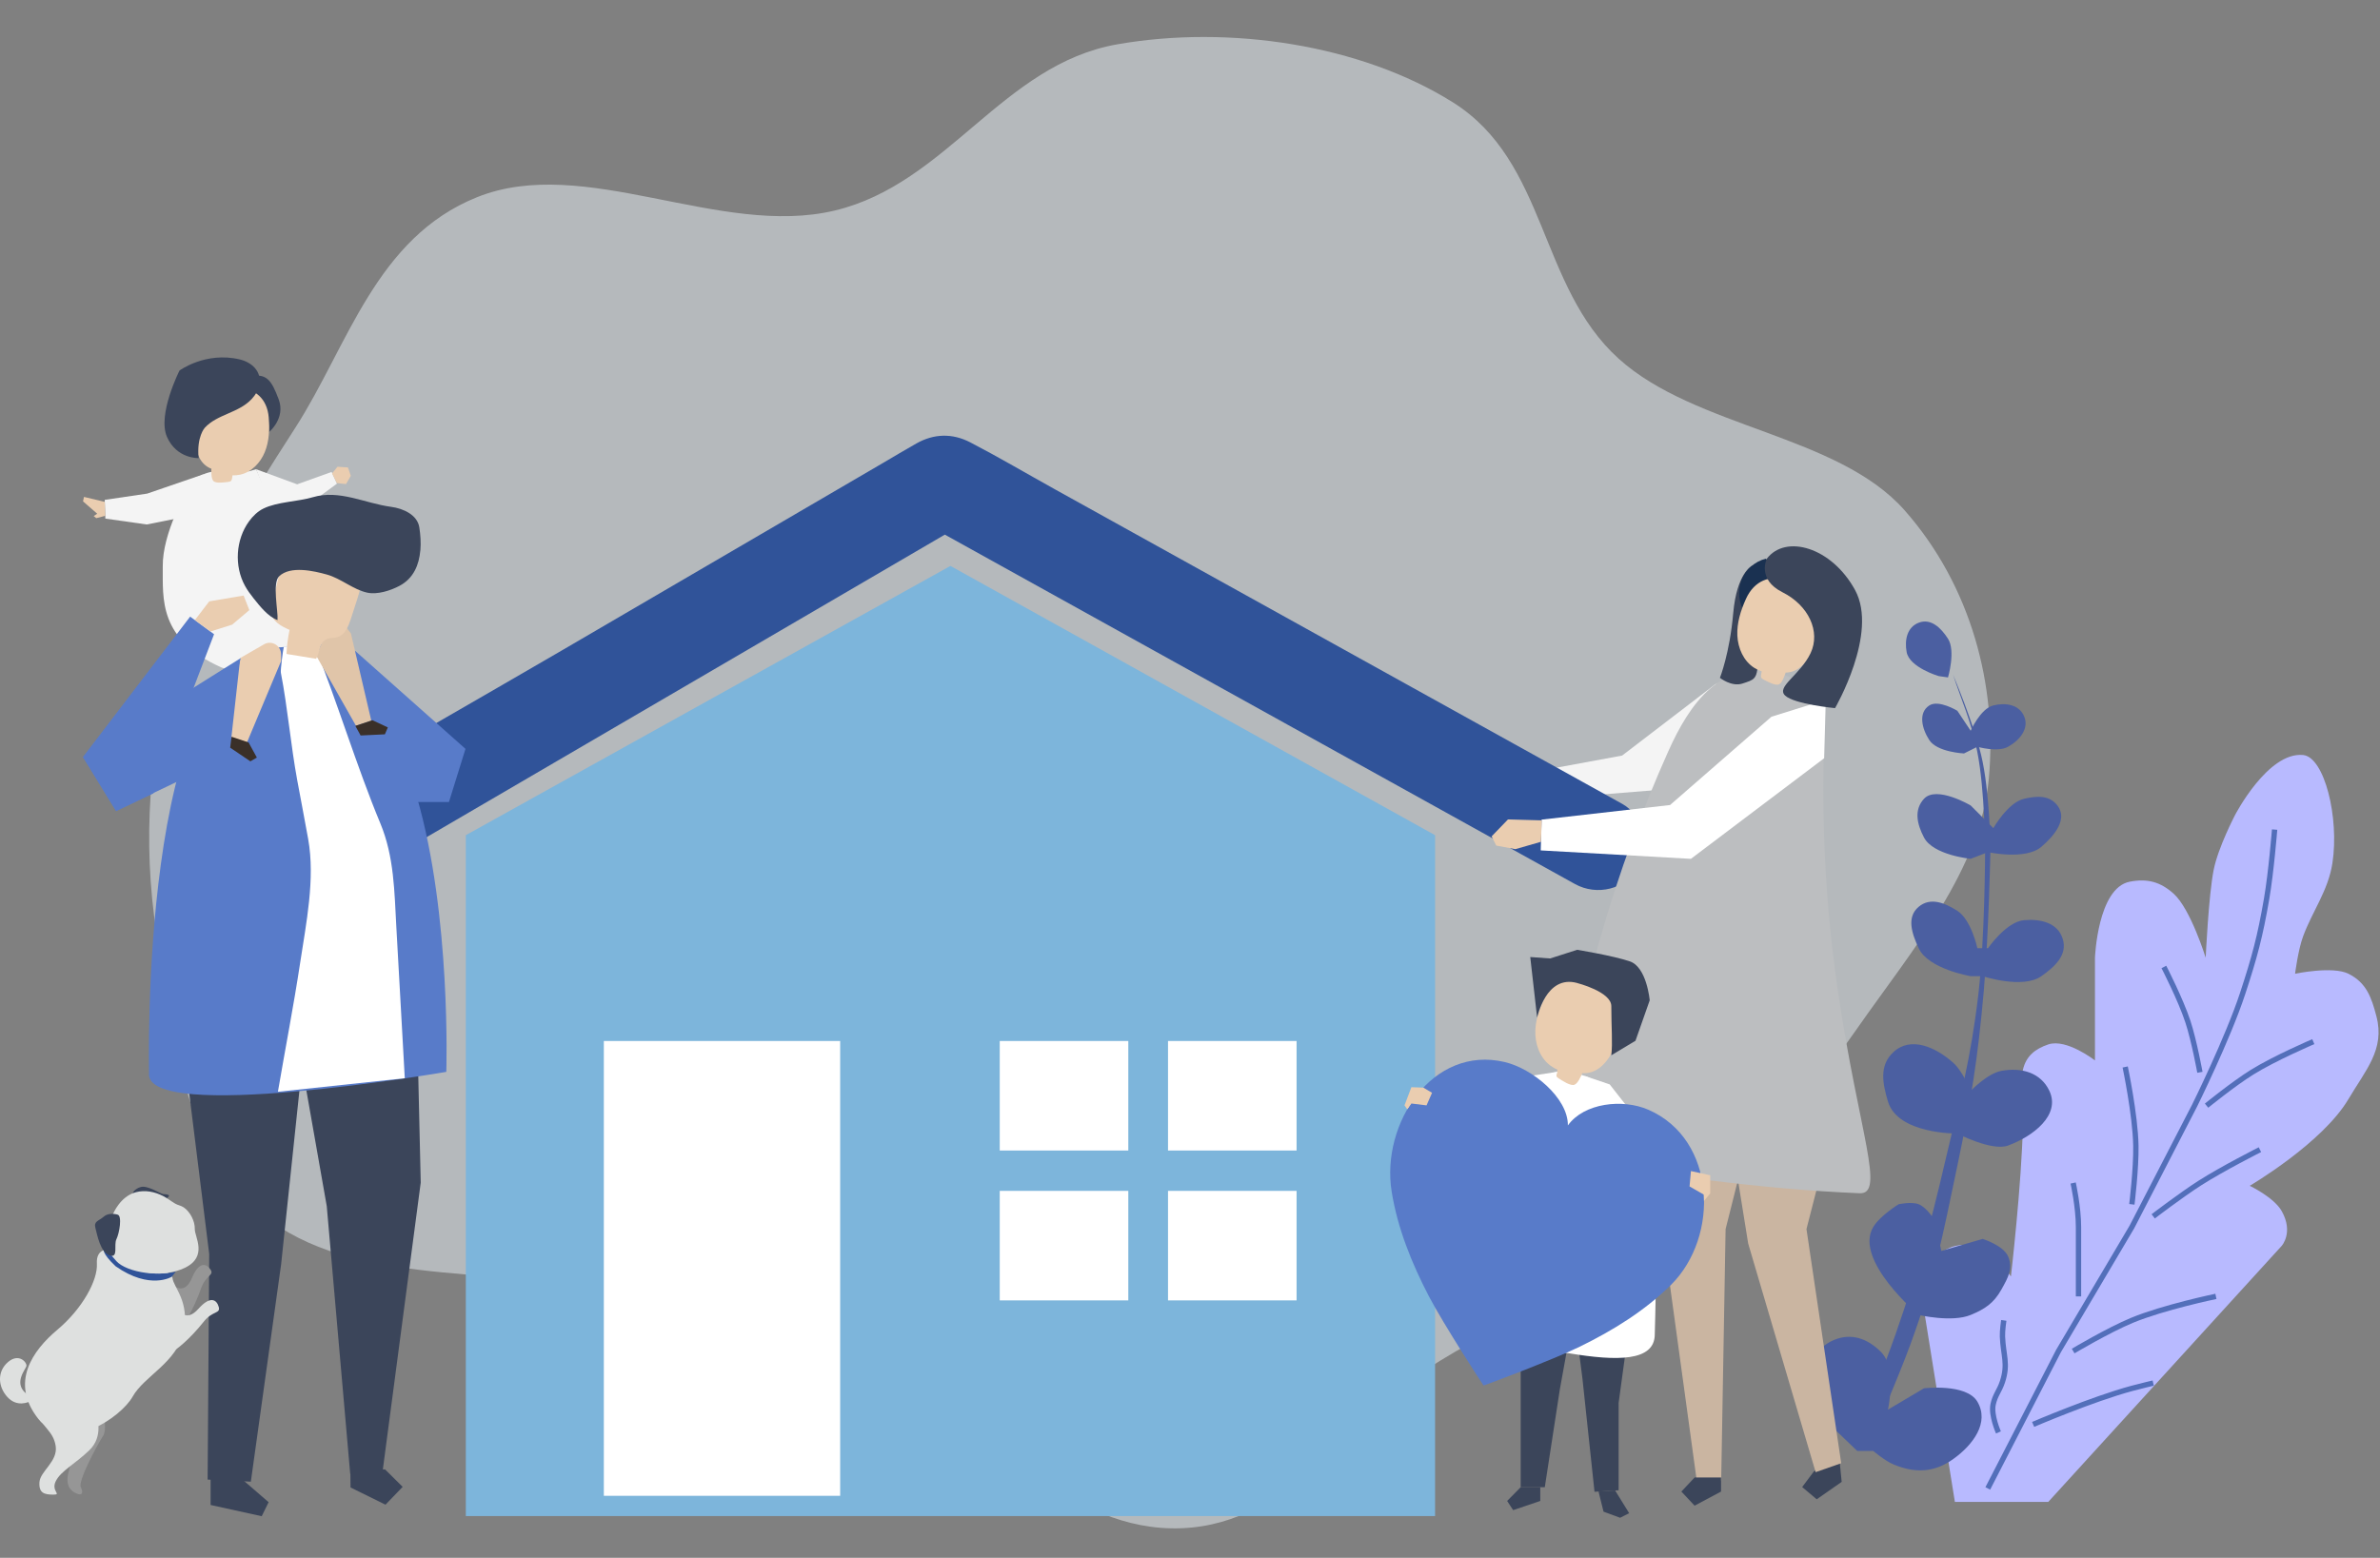 <svg width="892" height="584" viewBox="0 0 892 584" fill="none" xmlns="http://www.w3.org/2000/svg">
<rect x="0" y="0" width="892" height="584" fill="#808080" stroke="none"/>
<path opacity="0.513" d="M332.932 518.513C301.872 505.375 270.239 494.529 236.997 485.8C192.216 474.04 136.658 483.421 101.481 457.733C68.579 433.707 66.294 391.848 59.767 356.379C53.424 321.915 54.989 286.956 63.809 253.038C72.419 219.931 91.602 190.087 110.784 160.202C130.405 129.634 140.858 89.183 178.77 73.935C219.001 57.755 269.748 89.226 312.866 78.927C355.102 68.838 375.692 24.159 418.757 16.613C460.751 9.254 510.074 16.754 544.485 38.338C580.013 60.622 576.617 107.328 606.668 134.474C635.504 160.524 688.731 162.848 713.849 191.337C738.887 219.736 748.561 257.208 745.403 291.831C742.275 326.13 716.924 355.714 696.148 385.424C677.314 412.358 655.542 437.516 628.395 459.158C602.303 479.958 568.838 492.272 539.678 510.161C506.47 530.534 484.696 571.232 442.959 572.918C400.084 574.65 371.31 534.746 332.932 518.513Z" fill="#E9EFF5"/>
<path d="M767.671 563.049H745.171H732.671L721.171 491.549C721.171 491.549 719.568 475.79 726.171 470.549C730.586 467.046 734.624 466.054 740.171 467.049C746.988 468.272 753.671 478.549 753.671 478.549C753.671 478.549 757.707 443.873 758.171 421.549C758.338 413.545 756.671 407.549 758.171 401.049C759.351 395.937 762.701 393.23 767.671 391.549C774.515 389.234 785.171 397.549 785.171 397.549V359.049C785.171 359.049 786.167 332.903 798.171 330.549C804.725 329.264 809.671 330.549 814.671 335.049C821.038 340.778 826.671 359.049 826.671 359.049C826.671 359.049 827.751 335.621 829.671 326.049C831.362 317.623 837.671 305.549 837.671 305.549C837.671 305.549 849.951 281.78 863.171 283.049C871.171 283.817 876.782 306.507 874.171 323.549C872.579 333.943 866.671 341.549 863.171 351.049C861.281 356.179 860.171 365.049 860.171 365.049C860.171 365.049 874.232 362.083 880.171 365.049C886.858 368.388 888.792 373.815 890.671 381.049C893.885 393.42 886.681 401.049 880.171 412.049C870.376 428.6 843.171 444.549 843.171 444.549C843.171 444.549 852.241 448.839 855.171 454.049C859.671 462.049 855.171 467.049 855.171 467.049L767.671 563.049Z" fill="#B8BAFF"/>
<path d="M745 558L771.5 506.5L799 460L822.5 414.5C822.5 414.5 834.921 389.45 840.5 372.5C844.971 358.915 847.074 351.095 849.5 337C851.234 326.927 852.5 311 852.5 311M762 534C762 534 784.148 524.501 799 520.5C802.11 519.662 807 518.5 807 518.5M777 506.5C777 506.5 790.048 498.722 799 495C810.813 490.088 830.5 486 830.5 486M807 456C807 456 817.424 448.023 824.5 443.5C832.969 438.086 847 431 847 431M827 414.5C827 414.5 837.006 406.358 844 402C852.523 396.689 867 390.5 867 390.5M824.5 402C824.5 402 822.376 390.245 820 383C817.275 374.692 811 362.5 811 362.5M799 451.5C799 451.5 800.657 438.11 800.5 429.5C800.289 417.876 796.5 400 796.5 400M779 486C779 483.2 779 467.5 779 460C779 452.5 777 443.5 777 443.5M749 537C749 537 746.131 530.583 747 526.5C747.767 522.896 749.353 521.501 750.5 518C752.719 511.228 750.772 508.121 750.5 501C750.418 498.854 751 495 751 495" stroke="#536FBA" stroke-width="2"/>
<path d="M721.09 520.46L707.59 528.46C707.59 528.46 710.998 513.005 705.09 506.96C700.026 501.778 693.717 499.531 687.09 502.46C681.294 505.021 678.971 509.685 678.09 515.96C677.136 522.75 684.09 532.46 684.09 532.46L696.09 543.96H702.09C702.09 543.96 706.347 547.59 709.59 548.96C717.716 552.392 724.921 552.1 732.09 546.96C739.487 541.656 745.738 533.286 741.09 525.46C736.979 518.538 721.09 520.46 721.09 520.46Z" fill="#4B5FA1"/>
<path d="M738.59 492.96C731.555 495.877 719.09 492.96 719.09 492.96C719.09 492.96 694.587 472.364 702.09 459.96C704.666 455.7 711.59 451.46 711.59 451.46C711.59 451.46 716.356 450.408 719.09 451.46C722.183 452.649 725.09 457.46 725.09 457.46L727.59 468.96L743.09 464.46C743.09 464.46 750.755 466.856 752.59 470.96C754.591 475.436 752.587 479.008 750.2 483.263L750.09 483.46C747.241 488.541 743.971 490.729 738.59 492.96Z" fill="#4B5FA1"/>
<path d="M752.59 429.46C746.545 431.691 733.59 424.96 733.59 424.96C733.59 424.96 711.271 425.282 707.59 412.96C705.51 405.997 704.287 399.428 709.59 394.46C716.103 388.358 725.432 392.516 732.09 398.46C735.687 401.671 738.59 408.96 738.59 408.96C738.59 408.96 744.818 402.436 750.09 401.46C757.578 400.073 764.849 402.068 768.09 408.96C772.361 418.042 762.005 425.984 752.59 429.46Z" fill="#4B5FA1"/>
<path d="M758.59 344.96C751.936 345.54 745.09 355.46 745.09 355.46H741.09C741.09 355.46 738.817 344.798 733.59 341.46C728.792 338.396 723.444 336.293 719.09 339.96C714.46 343.859 716.548 349.966 719.09 355.46C722.722 363.309 738.59 365.96 738.59 365.96H743.09C743.09 365.96 758.073 370.917 765.09 365.96C770.233 362.327 774.961 357.972 773.09 351.96C771.221 345.956 764.854 344.414 758.59 344.96Z" fill="#4B5FA1"/>
<path d="M765.09 317.46C759.131 322.569 745.09 319.46 745.09 319.46L738.59 321.96C738.59 321.96 724.566 320.622 721.09 313.96C718.47 308.94 717.259 303.63 721.09 299.46C725.76 294.376 738.59 301.96 738.59 301.96L747.09 310.46C747.09 310.46 752.532 300.849 758.59 299.46C763.442 298.347 768.047 298.019 771.09 301.96C775.057 307.097 770.018 313.235 765.09 317.46Z" fill="#4B5FA1"/>
<path d="M752.59 279.96C748.667 282.146 741.09 279.96 741.09 279.96L736.09 282.46C736.09 282.46 726.062 282.015 723.09 277.46C720.316 273.208 718.826 267.216 723.09 264.46C726.595 262.193 733.59 266.46 733.59 266.46L738.59 273.96C738.59 273.96 742.252 265.632 747.09 264.46C751.711 263.34 756.676 264.107 758.59 268.46C760.628 273.097 757.014 277.493 752.59 279.96Z" fill="#4B5FA1"/>
<path d="M730.09 239.46C733.034 244.067 730.09 253.96 730.09 253.96L726.59 253.46C726.59 253.46 715.64 250.223 714.59 244.46C713.758 239.894 714.764 235.143 719.09 233.46C723.65 231.685 727.455 235.336 730.09 239.46Z" fill="#4B5FA1"/>
<path d="M716 504C710.976 517.724 702 538 702 538L697 535C697 535 705.702 513.842 710.5 500C719.065 475.291 723.057 460.967 729 435.5C734.692 411.11 738.597 397.377 741.5 372.5C743.903 351.909 744 319.5 744 319.5C744 319.5 743.959 296.075 741 281.5C738.677 270.062 735 262.167 732 253C732 253 739.597 270.981 742.5 283C745.812 296.713 746 318.5 746 318.5C746 318.5 745.326 350.868 743.5 371.5C741.218 397.275 738.814 412.176 733.5 437.5C727.975 463.831 725.248 478.735 716 504Z" fill="#4B5FA1"/>
<g clip-path="url(#clip0_32_851)">
<path d="M642.861 256.53L607.954 283.255L578.419 288.702V299.612L621.749 296.111L661.66 275.073L654.139 252.39L642.861 256.53Z" fill="#F4F4F4"/>
<path d="M580.47 289.859L567.795 289.514L561.672 295.863L563.392 299.311L570.56 300.664L580.162 297.906L580.47 289.859Z" fill="#EACDB0"/>
<path d="M537.854 568.361H174.581V313.106L356.217 212.155L537.854 313.106V568.361Z" fill="#7DB5DB"/>
<path d="M607.886 301.302C580.83 286.298 553.767 271.286 526.712 256.282C482.953 232.013 439.203 207.745 395.445 183.476C384.874 177.608 374.415 171.432 363.686 165.857C356.886 162.326 350.004 162.566 343.46 166.248C339.282 168.599 335.165 171.086 331.025 173.506C291.054 196.85 251.083 220.187 211.111 243.531C178.683 262.465 145.895 280.911 113.783 300.371C113.249 300.694 112.708 301.002 112.167 301.31C104.038 306.058 101.153 317.043 105.909 325.165C110.68 333.317 121.619 336.187 129.786 331.424C156.091 316.066 182.395 300.701 208.699 285.344C250.429 260.978 292.151 236.611 333.88 212.245C340.627 208.308 347.374 204.364 354.114 200.427C378.645 214.033 403.169 227.64 427.7 241.24C471.796 265.696 515.9 290.16 559.996 314.616C570.094 320.214 580.184 325.811 590.282 331.416C598.517 335.985 609.329 333.415 614.152 325.158C618.841 317.141 616.159 305.886 607.894 301.302H607.886Z" fill="#305399"/>
<path d="M314.886 390.262H226.311V560.765H314.886V390.262Z" fill="white"/>
<path d="M422.877 390.262H374.693V431.323H422.877V390.262Z" fill="white"/>
<path d="M485.944 390.262H437.761V431.323H485.944V390.262Z" fill="white"/>
<path d="M422.877 446.448H374.693V487.509H422.877V446.448Z" fill="white"/>
<path d="M485.944 446.448H437.761V487.509H485.944V446.448Z" fill="white"/>
<path d="M79.702 176.834C79.702 176.834 75.029 177.3 72.294 180.771C69.559 184.25 60.904 199.998 61.001 212.23C61.099 224.462 59.236 239.654 83.053 250.248C94.917 254.178 95.187 243.389 104.669 242.735C114.158 242.081 122.356 245.44 121.056 230.465C119.756 215.491 110.447 212.11 105.285 195.393C100.123 178.675 91.994 171.92 79.71 176.834H79.702Z" fill="#F4F4F4"/>
<path d="M76.276 177.796L55.171 185.047L39.242 187.398L39.483 194.416L55.02 196.625L71.738 193.289L76.276 177.796Z" fill="#F4F4F4"/>
<path d="M95.976 175.903L111.371 181.568L124.279 176.924L126.285 181.32L114.105 190.291L101.919 191.125L95.976 175.903Z" fill="#F4F4F4"/>
<path d="M92.062 145.789C92.062 145.789 101.701 152.235 100.822 161.98C100.822 161.98 107.141 156.833 104.436 149.673C101.731 142.505 99.921 139.688 93.241 141.198C86.562 142.708 92.062 145.789 92.062 145.789Z" fill="#3B455A"/>
<path d="M100.725 156.548C99.552 142.039 81.821 142.618 75.615 153.603C72.084 159.846 71.415 172.724 79.214 175.73C79.206 177 79.124 179.381 79.98 180.321C80.912 181.342 84.233 180.816 85.525 180.659C85.886 180.614 86.261 180.553 86.547 180.321C86.9 180.027 87.043 179.163 87.148 178.202C88.087 178.239 89.056 178.157 90.055 177.939C94.263 177.015 97.606 173.506 99.252 169.464C100.905 165.421 101.07 160.906 100.717 156.548H100.725Z" fill="#EACDB0"/>
<path d="M94.315 149.605C89.349 154.895 81.468 155.241 76.742 160.372C76.742 160.372 73.646 163.731 74.442 171.74C74.442 171.74 66.185 172.093 62.564 163.738C58.942 155.383 67.282 138.906 67.282 138.906C67.282 138.906 77.057 131.693 89.875 134.751C94.225 135.788 98.14 139.117 97.193 144.151C96.787 146.3 95.735 148.095 94.315 149.605Z" fill="#3B455A"/>
<path d="M76.102 177.976C76.102 177.976 75.133 185.31 78.957 186.144C82.782 186.978 91.61 185.34 93.135 183.995C95.246 182.131 93.135 176.737 93.135 176.737L95.975 175.91C95.975 175.91 109.109 203.146 98.53 207.234C87.951 211.321 74.555 212.478 72.361 203.875C70.167 195.272 73.3 179.148 73.3 179.148L76.095 177.976H76.102Z" fill="#F4F4F4"/>
<path d="M39.265 188.15L31.473 186.286L31.12 187.954L36.432 192.59L35.11 193.462L36.087 194.258L39.445 193.379L39.265 188.15Z" fill="#EACDB0"/>
<path d="M124.467 177.496L126.48 174.979L130.417 175.249L131.477 178.382L129.681 181.478L126.27 181.102L124.467 177.496Z" fill="#EACDB0"/>
<path d="M155.738 358.968L157.684 443.345L143.295 552.343L131.251 552.485L122.468 452.181L104.819 351.981L155.738 358.968Z" fill="#3B455A"/>
<path d="M131.304 551.028L131.379 557.64L144.482 564.094L150.914 557.407L144.324 550.877L131.304 551.028Z" fill="#3B455A"/>
<path d="M90.326 554.214L100.679 563.155L98.087 568.414L78.936 564.206V554.214H90.326Z" fill="#3B455A"/>
<path d="M113.978 392.163L105.368 473.947L94.015 555.468L77.816 554.687L78.41 470.115L68.657 391.682L91.558 380.848L113.978 392.163Z" fill="#3B455A"/>
<path d="M123.528 241.811C123.528 241.811 143.528 255.245 156.241 298.801C169.186 343.153 167.271 401.833 167.271 401.833C167.271 401.833 53.503 421.383 55.862 402.141C55.862 402.141 52.105 246.725 102.58 242.908C104.872 242.735 122.288 240.849 123.528 241.818V241.811Z" fill="#587BC9"/>
<path d="M117.682 241.443C126.263 262.691 133.708 287.463 142.522 308.613C147.743 321.146 147.804 334.234 148.547 347.585C149.291 360.854 150.027 374.131 150.771 387.399C151.087 393.004 151.395 398.617 151.71 404.222L104.158 409.294C106.901 393.215 110.026 377.211 112.476 361.08C114.73 346.21 118.193 329.508 115.496 314.519C114.189 307.223 112.769 299.928 111.424 292.632C108.952 279.243 107.847 265.546 105.263 252.179C105.082 251.248 106.089 243.404 106.382 242.472L117.682 241.45V241.443Z" fill="white"/>
<path d="M123.362 241.443L133.167 244.057L174.461 280.746L168.262 300.664H148.134L123.362 241.443Z" fill="#587BC9"/>
<path d="M689.722 550.306L690.241 555.543L680.886 562.073L675.432 557.482L679.842 551.599L689.196 545.07L689.722 550.306Z" fill="#3B455A"/>
<path d="M689.489 390.232L691.067 406.131L677.047 460.761L690.068 548.548L680.481 551.907L655.205 466.201L651.193 441.271L651.336 388.489L689.489 390.232Z" fill="#CAB5A1"/>
<path d="M615.76 407.956L635.918 555.055H645.085L646.738 460.761L663.417 394.582L615.76 407.956Z" fill="#CAB5A1"/>
<path d="M645.032 553.89V559.172L635.122 564.462L630.163 559.172L635.122 553.89H645.032Z" fill="#3B455A"/>
<path d="M688.978 372.553C681.149 320.319 683.944 282.278 683.539 271.835C683.133 261.391 675.912 255.966 675.912 255.966C672.742 255.245 669.984 253.179 666.784 252.36C645.138 246.83 633.334 263.607 625.235 281.707C615.249 304.007 606.864 327.051 600.087 350.561C594.137 371.193 588.171 392.013 585.677 413.419C584.647 422.254 583.791 430.632 593.31 434.531C608.487 440.745 625.543 440.61 641.576 442.601C659.992 444.885 678.429 446.561 696.972 447.342C706.65 447.748 696.8 424.794 688.971 372.553H688.978Z" fill="#BCBEC0"/>
<path d="M105.345 245.275L105.375 247.784L92.414 278.694L86.682 276.771L90.04 246.687L98.959 241.548C101.791 239.917 105.315 241.969 105.352 245.282L105.345 245.275Z" fill="#EACDB0"/>
<path d="M93.166 278.341L96.269 283.999L93.842 285.419L86.269 280.295L86.779 276.193L93.166 278.341Z" fill="#3A3029"/>
<path d="M130.042 235.499L131.53 237.506L139.163 270.197L133.423 272.098L118.539 245.861L122.709 236.349C124.039 233.328 128.074 232.855 130.035 235.499H130.042Z" fill="#E0C5A9"/>
<path d="M139.562 270.001L145.362 272.691L144.25 275.291L135.159 275.727L133.168 272.12L139.562 270.001Z" fill="#3A3029"/>
<path d="M118.494 246.98C114.789 246.372 111.085 245.77 107.374 245.162C107.516 242.126 107.907 239.099 108.523 236.131C105.48 234.831 101.994 232.945 101.648 229.609C101.543 228.557 101.784 227.505 102.017 226.483C103.001 222.238 103.993 217.993 104.977 213.741C105.315 212.275 105.676 210.758 106.547 209.541C108.072 207.392 110.845 206.588 113.429 206.295C120.041 205.543 127.089 207.422 131.905 212.088C133.19 213.327 134.324 214.8 134.82 216.528C135.579 219.188 134.722 222.02 133.873 224.658C133.085 227.092 132.303 229.519 131.514 231.953C130.613 234.748 129.358 237.919 126.593 238.813C125.128 239.294 123.445 239.023 122.1 239.775C119.726 241.112 119.823 244.583 118.486 246.98H118.494Z" fill="#EACDB0"/>
<path d="M157.548 206.377C157.804 203.44 157.578 200.434 157.157 197.714C156.444 193.041 151.214 190.629 146.594 190.013C136.623 188.676 127.239 183.454 117.239 186.399C111.521 188.082 103.985 188.097 98.748 190.644C96.562 191.711 94.766 193.469 93.324 195.453C88.342 202.32 87.726 212.17 91.813 219.616C92.73 221.284 93.857 222.832 95.044 224.312C97.509 227.377 100.454 231.164 104.015 232.464C104.301 229.173 101.964 218.587 104.616 216.04C108.831 211.997 117.69 214.041 122.536 215.401C127.825 216.881 132.363 221.029 137.63 222.178C141.417 223.005 146.406 221.404 149.772 219.601C155.054 216.776 157.067 211.674 157.526 206.37L157.548 206.377Z" fill="#3B455A"/>
<path d="M90.228 246.717L31.158 283.796L43.51 303.977L80.025 286.524L90.228 246.717Z" fill="#587BC9"/>
<path d="M71.265 231.164L31.068 283.811L43.511 304.105L57.47 297.433L80.228 237.761L71.265 231.164Z" fill="#587BC9"/>
<path d="M73.038 232.472L78.418 225.446L91.303 223.268L93.452 228.722L87.005 234.177L78.853 236.747L73.038 232.472Z" fill="#EACDB0"/>
<path d="M65.464 482.182C65.464 482.182 69.273 485.443 71.926 479.109C74.578 472.775 77.343 473.684 78.876 475.916C80.408 478.155 77.125 477.997 75.367 482.971C72.572 490.897 68.838 496.968 67.493 497.81C66.148 498.644 62.061 500.657 61.978 503.791C61.895 506.924 58.003 494.331 58.379 493.723C58.755 493.114 65.472 482.189 65.472 482.189L65.464 482.182Z" fill="#969696"/>
<path d="M67.282 491.408C67.282 491.408 69.829 495.759 74.382 490.649C78.928 485.548 81.25 487.321 81.979 489.951C82.707 492.573 79.649 491.333 76.389 495.451C71.189 502.01 65.697 506.503 64.164 506.849C62.632 507.194 58.108 507.728 57.027 510.658C55.937 513.588 56.328 500.394 56.876 499.944C57.425 499.493 67.297 491.408 67.297 491.408H67.282Z" fill="#DEE0DF"/>
<path d="M36.049 519.802C36.049 519.802 41.188 534.28 38.671 538.232C36.162 542.184 29.219 555.265 30.271 557.482C31.323 559.698 30.782 560.705 28.919 559.991C27.055 559.278 24.471 557.519 25.538 552.568C26.605 547.617 28.753 541.869 27.146 537.706C25.538 533.551 29.129 521.304 29.129 521.304L36.056 519.809L36.049 519.802Z" fill="#969696"/>
<path d="M41.241 468.425C41.241 468.425 35.936 467.591 36.312 473.737C36.688 479.883 30.94 490.582 21.496 498.516C12.262 506.27 3.621 518.292 14.328 531.883C25.034 545.475 45.351 531.357 49.716 523.573C54.081 515.797 66.26 510.861 68.755 499.365C71.249 487.869 64.938 482.603 64.638 479.034C64.337 475.465 41.248 468.425 41.248 468.425H41.241Z" fill="#DEE0DF"/>
<path d="M36.23 531.019C36.23 531.019 38.965 538.428 33.473 543.695C27.98 548.969 22.924 551.351 20.948 555.19C18.972 559.022 23.299 560.322 20.001 560.322C16.703 560.322 14.494 559.804 14.787 555.649C15.08 551.494 21.774 547.887 20.865 542.072C19.956 536.256 15.546 535.062 15.035 530.771C14.524 526.481 27.559 519.276 27.559 519.276L37.026 531.312L36.23 531.019Z" fill="#DEE0DF"/>
<path d="M11.488 525.264C10.677 525.64 6.417 527.706 2.773 523.731C-0.871 519.749 -1.067 514.077 3.043 510.59C7.153 507.097 10.256 510.883 9.888 512.176C9.52 513.46 5.087 518.427 9.662 522.304C11.871 523.731 11.48 525.272 11.48 525.272L11.488 525.264Z" fill="#DEE0DF"/>
<path d="M65.847 476.75L64.404 478.628C64.404 478.628 56.222 483.76 43.337 474.713C37.882 469.574 38.904 468.222 38.904 468.222L41.286 468.169C41.286 468.169 48.687 480.484 65.847 476.742V476.75Z" fill="#305399"/>
<path d="M49.746 447.274C49.746 447.274 50.302 445.681 52.812 444.99C55.321 444.306 60.167 447.545 61.174 447.65C62.181 447.755 64.562 447.763 62.511 449.183C60.468 450.603 51.474 449.596 49.746 447.274Z" fill="#3B455A"/>
<path d="M42.406 455.036C42.406 455.036 45.058 448.461 50.956 446.944C54.435 446.049 57.928 446.756 61.099 448.364C62.714 449.183 64.104 450.317 65.652 451.226C66.681 451.835 67.801 451.94 68.83 452.624C71.25 454.239 73.083 457.793 73.008 460.738C72.933 463.684 77.982 471.009 69.364 475.262C60.746 479.514 47.349 476.945 43.615 472.79C39.889 468.635 36.41 464.352 42.421 455.028L42.406 455.036Z" fill="#DEE0DF"/>
<path d="M44.043 455.351C44.043 455.351 40.94 454.359 38.957 456.065C36.973 457.763 35.08 457.801 35.756 460.348C36.432 462.895 37.552 469.394 41.038 470.611C44.524 471.828 42.541 466.749 43.638 464.548C44.734 462.346 45.877 455.719 44.043 455.351Z" fill="#3B455A"/>
<path d="M569.944 496.765V557.534H578.975L584.618 520.846L589.705 492.753L569.944 496.765Z" fill="#3B455A"/>
<path d="M589.705 490.462L593.086 516.834L597.609 559.255L606.64 558.684V526L611.156 492.753L589.705 490.462Z" fill="#3B455A"/>
<path d="M585.467 401.885C585.467 401.885 575.873 400.165 571.921 415.071C567.969 429.978 557.239 473.549 556.676 496.48C556.112 519.411 570.794 504.504 588.292 507.374C605.791 510.245 620.194 510.53 620.194 500.207C620.194 489.883 626.408 402.171 585.475 401.885H585.467Z" fill="white"/>
<path d="M579.959 372.26C587.953 357.947 605.865 367.105 607.09 381.366C607.789 389.473 602.439 402.997 593.04 402.314C592.454 403.621 591.425 406.1 590.102 406.656C588.667 407.257 585.512 405.116 584.257 404.327C583.911 404.109 583.551 403.861 583.37 403.486C583.145 403.02 583.4 402.066 583.746 401.021C582.769 400.608 581.815 400.052 580.891 399.346C577.006 396.37 575.226 391.156 575.429 386.212C575.624 381.268 577.57 376.565 579.967 372.26H579.959Z" fill="#EACDB0"/>
<path d="M591.117 368.533C591.117 368.533 603.905 371.779 603.905 377.189C603.905 385.326 604.438 390.788 603.905 395.619L612.966 390.172L618.293 375.017C618.293 375.017 617.226 362.567 610.832 360.403C604.438 358.24 591.109 356.076 591.109 356.076L580.981 359.322L573.521 358.781L576.098 381.509C576.098 381.509 579.381 365.272 591.109 368.518L591.117 368.533Z" fill="#3B455A"/>
<path d="M569.945 557.534L564.858 562.696L567.12 566.137L577.278 562.696V557.534H569.945Z" fill="#3B455A"/>
<path d="M599.111 559.157L600.99 566.708L607.203 569L610.592 567.279L605.332 558.767L599.111 559.157Z" fill="#3B455A"/>
<path d="M593.859 403.343L603.296 406.529L621.366 429.587L639.428 441.121L635.814 448.461L611.043 441.121L593.859 403.343Z" fill="white"/>
<path d="M583.686 401.81L573.363 403.388L551.687 418.588L532.587 408.625L527.426 415.44L550.65 434.306L577.495 424.351L583.686 401.81Z" fill="white"/>
<path d="M683.675 284.254L633.733 321.972L577.45 318.809L577.773 307.268L625.919 301.798L663.929 268.694L684.276 262.345L683.675 284.254Z" fill="white"/>
<path d="M577.848 307.546L565.181 307.193L559.05 313.542L560.778 316.998L567.946 318.343L577.54 315.586L577.848 307.546Z" fill="#EACDB0"/>
<path d="M656.611 212.095C656.611 212.095 650.909 214.837 649.594 229.887C648.279 244.936 644.612 254.11 644.612 254.11C644.612 254.11 648.963 257.612 653.087 256.244C657.205 254.877 658.655 254.764 658.76 248.543C658.865 242.322 663.058 213.575 663.058 213.575L656.611 212.095Z" fill="#3B455A"/>
<path d="M667.168 219.954C661.383 220.097 655.875 224.117 653.892 229.647C651.615 226.093 651.157 221.412 652.705 217.467C654.245 213.53 657.746 210.442 661.803 209.45C664.719 212.11 666.537 215.972 666.747 219.954H667.175H667.168Z" fill="#1A3151"/>
<path d="M654.342 224.56C660.818 210.239 678.64 217.49 680.962 230.999C682.277 238.678 678.264 252.022 669.241 252.149C668.783 253.449 668.009 255.899 666.791 256.537C665.477 257.228 662.283 255.448 661.029 254.794C660.683 254.614 660.315 254.411 660.12 254.065C659.864 253.637 660.037 252.705 660.277 251.683C659.316 251.368 658.354 250.917 657.415 250.324C653.47 247.807 651.351 242.983 651.141 238.249C650.931 233.516 652.403 228.865 654.349 224.56H654.342Z" fill="#EACDB0"/>
<path d="M662.163 209.503C662.163 209.503 658.384 217.204 668.084 222.05C677.784 226.904 682.45 236.732 678.58 244.884C674.703 253.043 665.574 257.469 669.031 260.745C672.487 264.021 687.754 265.471 687.754 265.471C687.754 265.471 704.096 237.385 695.267 221.216C686.439 205.047 669.166 200.209 662.156 209.495L662.163 209.503Z" fill="#3B455A"/>
<path d="M617.811 416.041C608.127 411.811 593.671 413.494 587.63 421.901C587.683 411.495 574.256 400.593 563.993 398.159C536.907 391.727 517.485 421.172 521.58 446.703C523.781 460.445 529.093 473.586 535.525 485.946C540.912 496.292 555.946 519.456 556.029 519.419C556.074 519.494 581.717 509.929 592.101 504.85C604.505 498.787 616.459 491.408 626.272 481.686C644.499 463.616 643.372 427.206 617.819 416.041H617.811Z" fill="#587BC9"/>
<path d="M533.437 407.738L528.974 407.581L526.396 414.395L527.426 415.86L528.974 413.697L534.654 414.395L536.72 409.677L533.437 407.738Z" fill="#EACDB0"/>
<path d="M640.976 447.409L638.647 450.204L638.572 447.845L633.229 444.787L633.748 439.024L640.976 440.595V447.409Z" fill="#EACDB0"/>
</g>
<defs>
<clipPath id="clip0_32_851">
<rect width="701" height="435" fill="white" transform="translate(0 134)"/>
</clipPath>
</defs>
</svg>
